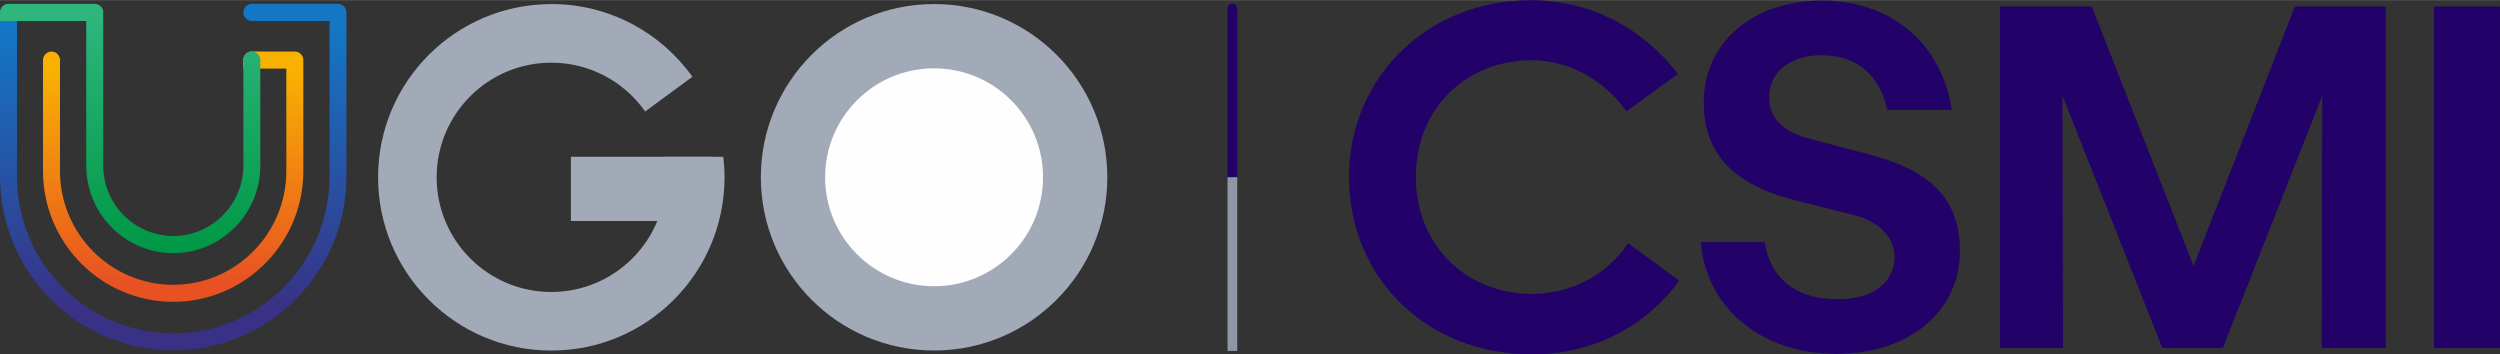 <?xml version="1.0" encoding="UTF-8"?>
<!DOCTYPE svg PUBLIC "-//W3C//DTD SVG 1.1//EN" "http://www.w3.org/Graphics/SVG/1.1/DTD/svg11.dtd">
<!-- Creator: CorelDRAW 2021 (64-Bit) -->
<svg xmlns="http://www.w3.org/2000/svg" xml:space="preserve" width="1.961in" height="0.278in" version="1.1" style="shape-rendering:geometricPrecision; text-rendering:geometricPrecision; image-rendering:optimizeQuality; fill-rule:evenodd; clip-rule:evenodd"
viewBox="0 0 512.19 72.57"
 xmlns:xlink="http://www.w3.org/1999/xlink"
 xmlns:xodm="http://www.corel.com/coreldraw/odm/2003">
 <rect x="0" y="0" width="512.19" height="72.57" fill="#333333" stroke="none"/>
 <defs>
  <style type="text/css">
   <![CDATA[
    .fil4 {fill:#FEFEFE}
    .fil3 {fill:#A3AAB7}
    .fil0 {fill:#220168}
    .fil1 {fill:#8E97A3}
    .fil2 {fill:#220168;fill-rule:nonzero}
    .fil5 {fill:url(#id0)}
    .fil6 {fill:url(#id1)}
    .fil7 {fill:url(#id2)}
   ]]>
  </style>
  <linearGradient id="id0" gradientUnits="userSpaceOnUse" x1="34.92" y1="5.54" x2="34.93" y2="63.73">
   <stop offset="0" style="stop-opacity:1; stop-color:#1377C6"/>
   <stop offset="1" style="stop-opacity:1; stop-color:#393185"/>
  </linearGradient>
  <linearGradient id="id1" gradientUnits="userSpaceOnUse" x1="36.7" y1="14.61" x2="36.71" y2="57.93">
   <stop offset="0" style="stop-opacity:1; stop-color:#F9B101"/>
   <stop offset="1" style="stop-opacity:1; stop-color:#E85222"/>
  </linearGradient>
  <linearGradient id="id2" gradientUnits="userSpaceOnUse" x1="35.31" y1="2.93" x2="35.31" y2="50.86">
   <stop offset="0" style="stop-opacity:1; stop-color:#2EB67D"/>
   <stop offset="1" style="stop-opacity:1; stop-color:#009846"/>
  </linearGradient>
 </defs>
 <g id="Layer_x0020_1">
  <g id="_2632698580800">
   <g id="Group_4174" data-name="Group 4174">
    <path id="Path_14646" class="fil0" d="M252.49 0.71l0 0c0,0 0,0 0,0 0.54,0 0.98,0.44 0.98,0.98 0,0 0,0 0,0l0 34.54 -1.98 0 0 -34.54c0,-0 0,-0 0,-0 0,-0.54 0.44,-0.98 0.98,-0.98 0,0 0,0 0.01,0z" data-name="Path 14646"/>
    <polygon id="Path_14647" class="fil1" points="251.49,71.88 253.48,71.88 253.48,36.3 251.49,36.3 " data-name="Path 14647"/>
   </g>
   <path class="fil2" d="M276.38 36.19c0,20.49 15.59,36.39 37.58,36.39 12.89,0 23.49,-6.1 30.09,-15.09l-10.5 -7.7c-4.3,6.5 -11.6,10.4 -19.69,10.4 -13.1,0 -23.79,-9.6 -23.79,-23.99 0,-14.19 10.5,-23.89 23.79,-23.89 7.5,0 14.89,4.1 19.39,10.5l10.5 -7.7c-6.9,-9 -17.49,-15.09 -30.09,-15.09 -21.59,0 -37.28,16.19 -37.28,36.19zm72.07 13.39c1.1,13.59 12.5,22.89 27.79,22.89 15.39,0 25.29,-9.1 25.29,-20.99 0,-10.5 -5.6,-16.49 -18.69,-19.89l-11.79 -3.1c-5.4,-1.4 -8.6,-4 -8.6,-8.5 0,-5.5 4.6,-8.7 10.7,-8.7 7.5,0 12,4.3 13.5,11.2l13.19 0c-1.9,-13.29 -12.1,-22.39 -26.59,-22.39 -13.69,0 -24.19,8.2 -24.19,20.89 0,10.5 6.1,16.79 18.59,19.99l11.9 3c5.3,1.3 8.6,4.5 8.6,8.6 0,5 -4,8.7 -11.79,8.7 -8.6,0 -13.8,-4.5 -14.79,-11.69l-13.1 0zm74.2 21.69l-0.1 -51.68 20.46 51.68 12.4 0 20.36 -51.68 -0.1 51.68 13.11 0 0 -69.97 -18.61 0 -20.76 53.18 -20.86 -53.18 -18.81 0 0 69.97 12.91 0zm89.53 0l0 -69.97 -13.5 0 0 69.97 13.5 0z"/>
   <g>
    <path class="fil3" d="M191.37 0.81c19.6,0 35.49,15.89 35.49,35.49 0,19.6 -15.89,35.49 -35.49,35.49 -19.6,0 -35.49,-15.89 -35.49,-35.49 0,-19.6 15.89,-35.49 35.49,-35.49z"/>
    <path class="fil4" d="M191.37 13.98c12.33,0 22.32,9.99 22.32,22.32 0,12.33 -9.99,22.32 -22.32,22.32 -12.33,0 -22.32,-10 -22.32,-22.32 0,-12.33 10,-22.32 22.32,-22.32z"/>
    <g>
     <path class="fil3" d="M112.95 0.81c11.92,0 22.47,5.88 28.91,14.9l-9.68 7.11c-4.25,-6.05 -11.28,-10 -19.23,-10 -12.97,0 -23.49,10.52 -23.49,23.49 0,12.97 10.52,23.49 23.49,23.49 12.97,0 23.49,-10.52 23.49,-23.49 0,-1.44 -0.13,-2.84 -0.38,-4.2l12.13 0c0.16,1.38 0.25,2.78 0.25,4.2 0,19.6 -15.89,35.49 -35.49,35.49 -19.6,0 -35.49,-15.89 -35.49,-35.49 0,-19.6 15.89,-35.49 35.49,-35.49z"/>
     <polygon class="fil3" points="116.96,32.1 145.95,32.1 145.95,45.25 116.96,45.25 "/>
    </g>
    <g>
     <path class="fil5" d="M69.24 0.79l0.04 0c0.93,0.02 1.68,0.77 1.7,1.7l0 0.04 0 0.05 0 33.55c0,19.65 -15.92,35.63 -35.49,35.63 -19.57,0 -35.49,-15.98 -35.49,-35.63l0 -33.61c0,-0.96 0.78,-1.74 1.74,-1.74 0.96,0 1.74,0.78 1.74,1.74l0 33.61c0,17.73 14.36,32.14 32.02,32.14 17.65,0 32.01,-14.42 32.01,-32.14l0 -31.85 -15.91 0c-0.96,0 -1.74,-0.78 -1.74,-1.75 0,-0.96 0.78,-1.75 1.74,-1.75l17.6 0 0.05 0z"/>
     <path class="fil6" d="M60.41 10.54l0.04 0 0.09 0.01 0.09 0.01 0.09 0.01 0.04 0.01 0.04 0.01 0.08 0.02 0.08 0.02 0.04 0.01 0.04 0.02 0.04 0.02 0.04 0.02 0.11 0.06 0.04 0.02 0.11 0.07 0.03 0.02 0.1 0.08 0.03 0.03 0.03 0.03 0.03 0.03 0.03 0.03 0.06 0.06 0.06 0.06 0.03 0.03 0.03 0.03 0.09 0.14 0.02 0.04 0.04 0.07 0.02 0.04 0.02 0.04 0.02 0.04 0.02 0.04 0.01 0.04 0.03 0.08 0.02 0.08 0.01 0.04 0.01 0.04 0.01 0.04 0.01 0.09 0.01 0.09 0 0.09 0 0.04 0 1.75 0 21.01c0,14.76 -11.96,26.77 -26.66,26.77 -14.7,0 -26.67,-12.01 -26.67,-26.77l0 -22.76c0,-0.96 0.78,-1.74 1.74,-1.74 0.96,0 1.74,0.78 1.74,1.74l0 22.76c0,12.83 10.4,23.28 23.19,23.28 12.78,0 23.18,-10.44 23.18,-23.28l0 -21.01 -8.82 0 0 -1.75c0,-0.96 0.78,-1.74 1.74,-1.74l8.78 0 0.04 0 0 0z"/>
     <path class="fil7" d="M51.59 10.53c0.96,0 1.74,0.78 1.74,1.74l0 21.66c0,9.87 -8,17.91 -17.83,17.91 -9.83,0 -17.83,-8.03 -17.83,-17.91l0 -29.65 -17.66 0 0 -1.76c0,-0.96 0.78,-1.74 1.74,-1.74l17.61 0 0.04 0 0.05 0 0.09 0.01 0.04 0 0.13 0.02 0.04 0.01 0.04 0.01 0.04 0.01 0.08 0.02 0.12 0.04 0.12 0.05 0.04 0.02 0.11 0.06 0.04 0.02 0.1 0.07 0.03 0.03 0.11 0.09 0.05 0.04 0.03 0.03 0.06 0.06 0.05 0.06 0.05 0.07 0.02 0.03 0.07 0.11 0.02 0.04 0.06 0.11 0.02 0.04 0.02 0.04 0.02 0.04 0.01 0.04c0.03,0.08 0.05,0.17 0.07,0.26l0.01 0.08 0.01 0.18 0 0.04 0 1.75 0 29.65c0,7.95 6.44,14.42 14.36,14.42 7.91,0 14.36,-6.47 14.36,-14.42l0 -21.66c0,-0.96 0.78,-1.74 1.74,-1.74z"/>
    </g>
   </g>
  </g>
 </g>
</svg>
